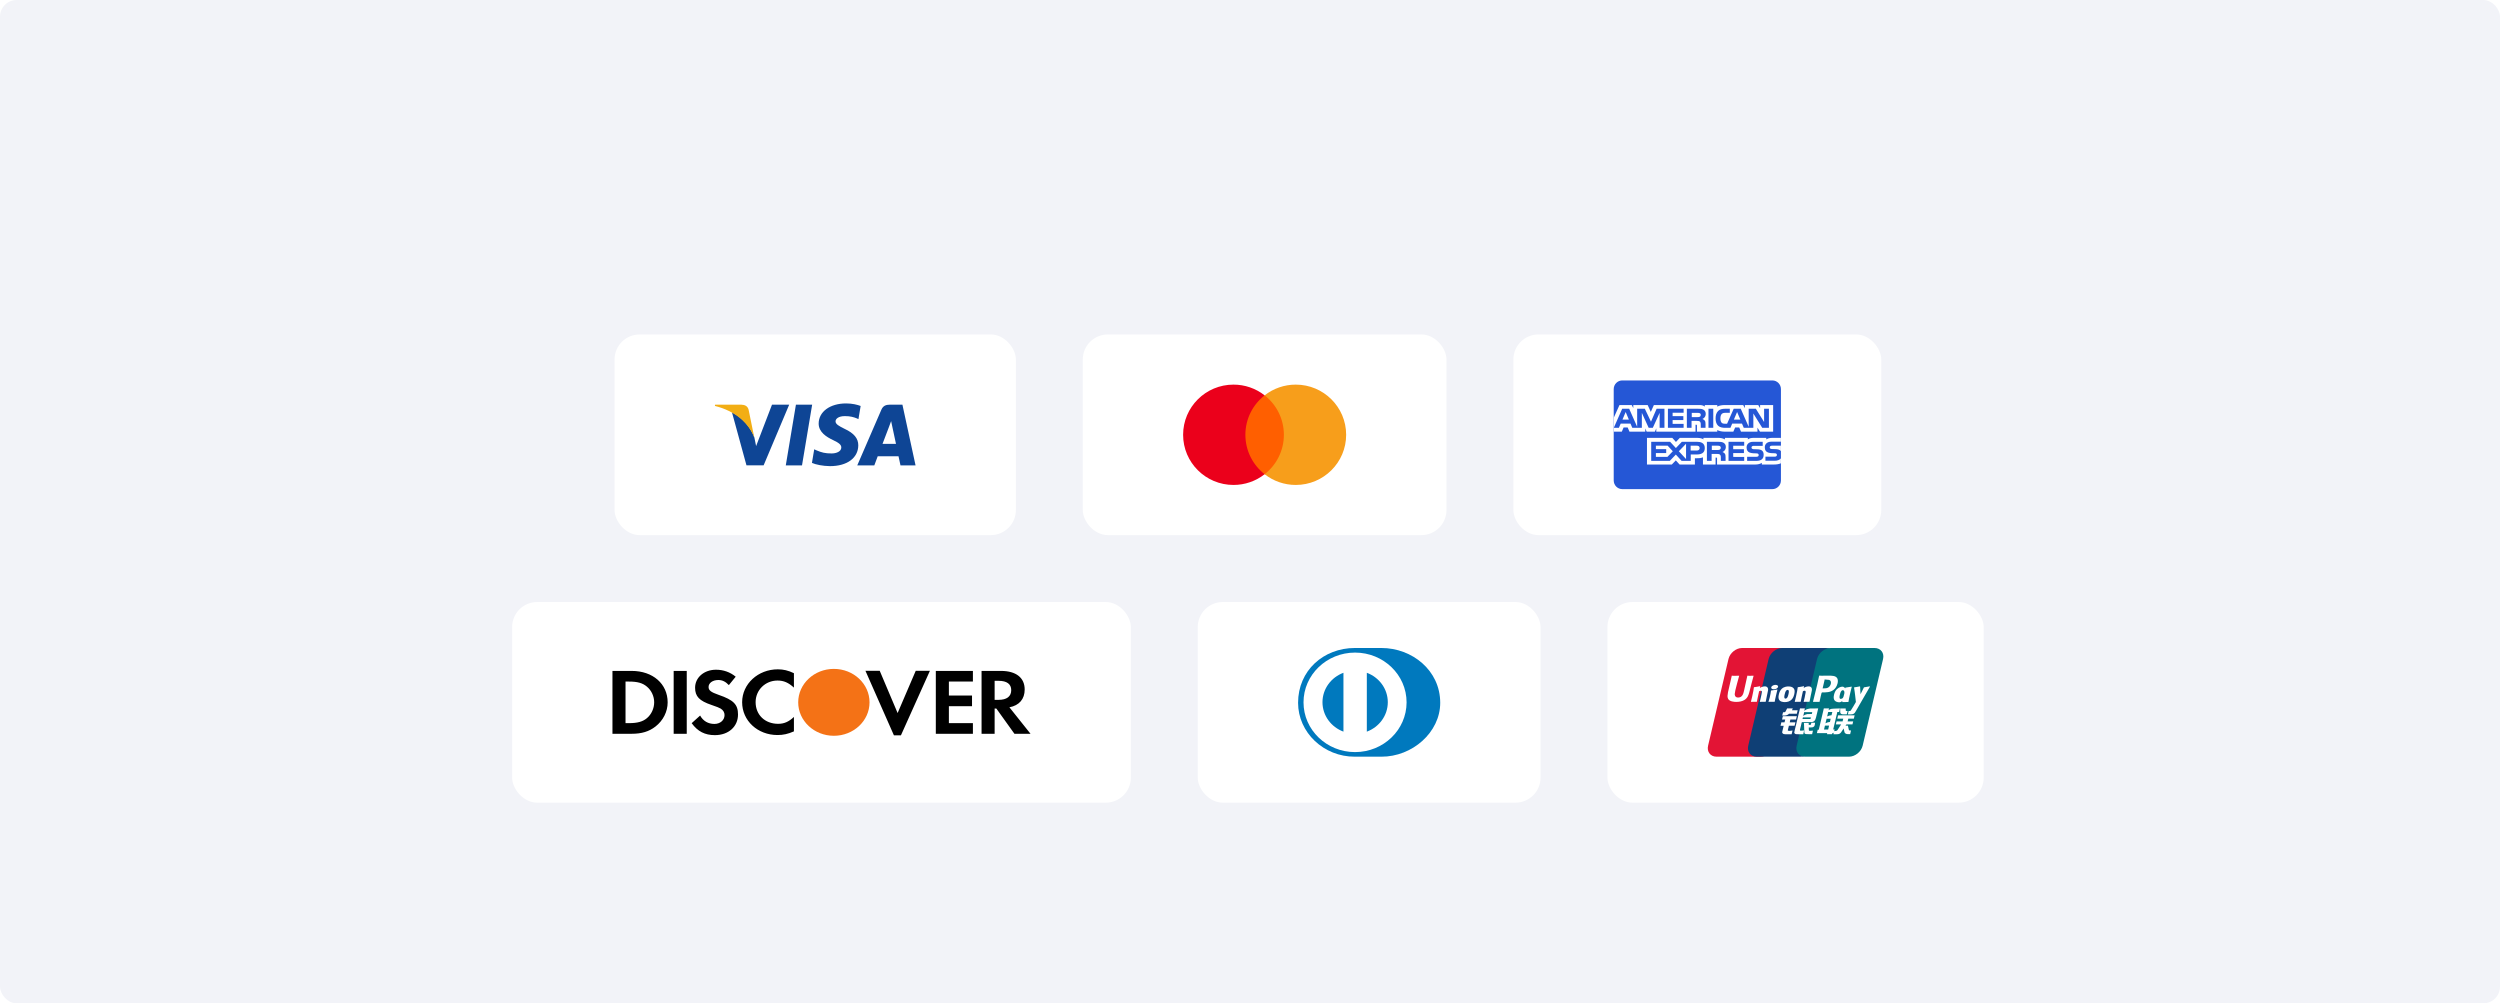 <svg width="598" height="240" viewBox="0 0 598 240" fill="none" xmlns="http://www.w3.org/2000/svg">
<rect width="598" height="240" rx="4" fill="#F2F3F8"/>
<g filter="url(#filter0_d_3447_2538)">
<rect x="147" y="64" width="96" height="48" rx="6" fill="white"/>
<path d="M187.958 95.329L190.385 80.797H194.268L191.838 95.329H187.958ZM205.866 81.11C205.097 80.816 203.892 80.5 202.386 80.5C198.55 80.5 195.847 82.471 195.824 85.296C195.803 87.384 197.754 88.549 199.226 89.244C200.738 89.956 201.246 90.41 201.238 91.046C201.229 92.02 200.032 92.465 198.915 92.465C197.362 92.465 196.536 92.245 195.261 91.703L194.76 91.472L194.216 94.725C195.122 95.13 196.799 95.482 198.541 95.5C202.622 95.5 205.272 93.552 205.302 90.535C205.316 88.882 204.282 87.624 202.042 86.587C200.685 85.915 199.853 85.466 199.862 84.785C199.862 84.181 200.566 83.535 202.086 83.535C203.356 83.515 204.275 83.798 204.992 84.092L205.34 84.26L205.866 81.11ZM215.858 80.797H212.857C211.928 80.797 211.232 81.056 210.824 82.002L205.058 95.319H209.135C209.135 95.319 209.802 93.529 209.952 93.135C210.398 93.135 214.359 93.142 214.925 93.142C215.041 93.65 215.397 95.319 215.397 95.319H219L215.858 80.796V80.797ZM211.097 90.18C211.419 89.343 212.644 86.118 212.644 86.118C212.622 86.157 212.963 85.277 213.159 84.731L213.422 85.984C213.422 85.984 214.165 89.453 214.32 90.18H211.097V90.18ZM184.662 80.797L180.86 90.707L180.455 88.693C179.748 86.371 177.543 83.856 175.078 82.597L178.554 95.305L182.662 95.301L188.775 80.797L184.662 80.797" fill="#0E4595"/>
<path d="M177.311 80.796H171.05L171 81.099C175.871 82.302 179.094 85.208 180.432 88.701L179.071 82.024C178.836 81.103 178.154 80.829 177.311 80.797" fill="#F2AE14"/>
</g>
<g filter="url(#filter1_d_3447_2538)">
<rect x="259" y="64" width="87" height="48" rx="6" fill="white"/>
<path d="M307.78 97.434H297.234V78.565H307.78L307.78 97.434Z" fill="#FF5F00"/>
<path d="M297.896 88C297.896 84.172 299.696 80.763 302.499 78.566C300.377 76.9 297.753 75.996 295.051 76C288.395 76 283 81.373 283 88C283 94.627 288.395 100 295.051 100C297.753 100.004 300.377 99.1 302.499 97.434C299.696 95.237 297.896 91.828 297.896 88Z" fill="#EB001B"/>
<path d="M322 88C322 94.627 316.605 100 309.949 100C307.247 100.004 304.622 99.1 302.5 97.434C305.304 95.237 307.104 91.828 307.104 88C307.104 84.172 305.304 80.763 302.5 78.566C304.622 76.9 307.247 75.996 309.949 76C316.605 76 322 81.373 322 88" fill="#F79E1B"/>
</g>
<g filter="url(#filter2_d_3447_2538)">
<rect x="362" y="64" width="88" height="48" rx="6" fill="white"/>
<path d="M388.051 75H423.949C425.082 75 426 75.931 426 77.08V98.92C426 100.069 425.082 101 423.949 101H388.051C386.918 101 386 100.069 386 98.92V77.08C386 75.931 386.918 75 388.051 75Z" fill="#2557D6"/>
<path d="M386.016 87.256H387.936L388.369 86.242H389.338L389.77 87.256H393.548V86.481L393.885 87.26H395.846L396.183 86.469V87.256H405.572L405.568 85.591H405.749C405.876 85.595 405.914 85.606 405.914 85.811V87.256H410.77V86.868C411.161 87.072 411.77 87.256 412.572 87.256H414.615L415.052 86.242H416.021L416.449 87.256H420.385V86.293L420.982 87.256H424.136V80.886H421.014V81.638L420.577 80.886H417.374V81.638L416.972 80.886H412.645C411.921 80.886 411.284 80.984 410.77 81.258V80.886H407.784V81.258C407.456 80.975 407.01 80.886 406.514 80.886H395.605L394.873 82.531L394.121 80.886H390.685V81.638L390.307 80.886H387.377L386.016 83.914V87.256H386.016L386.016 87.256ZM398.136 86.337H396.984L396.98 82.76L395.35 86.337H394.363L392.73 82.757V86.337H390.444L390.012 85.318H387.672L387.236 86.337H386.016L388.028 81.77H389.698L391.609 86.094V81.77H393.443L394.914 84.868L396.265 81.77H398.136L398.136 86.337ZM389.628 84.371L388.859 82.55L388.094 84.371H389.628ZM402.72 86.337H398.966V81.77H402.72V82.721H400.09V83.544H402.657V84.48H400.09V85.392H402.72L402.72 86.337ZM408.011 83C408.011 83.728 407.51 84.104 407.219 84.217C407.465 84.308 407.675 84.469 407.775 84.602C407.934 84.829 407.961 85.032 407.961 85.44V86.337H406.827L406.823 85.761C406.823 85.486 406.85 85.091 406.646 84.871C406.482 84.711 406.231 84.676 405.827 84.676H404.62V86.337H403.497V81.77H406.081C406.656 81.77 407.079 81.784 407.442 81.988C407.798 82.192 408.011 82.49 408.011 83ZM406.59 83.678C406.436 83.769 406.253 83.772 406.034 83.772H404.669V82.758H406.053C406.249 82.758 406.453 82.766 406.586 82.84C406.732 82.906 406.822 83.048 406.822 83.244C406.822 83.443 406.736 83.604 406.59 83.678ZM409.813 86.337H408.666V81.77H409.813V86.337ZM423.124 86.337H421.531L419.401 82.909V86.337H417.113L416.675 85.318H414.341L413.917 86.337H412.602C412.056 86.337 411.364 86.22 410.972 85.832C410.577 85.444 410.372 84.919 410.372 84.088C410.372 83.411 410.495 82.792 410.978 82.302C411.341 81.938 411.91 81.77 412.684 81.77H413.772V82.748H412.707C412.297 82.748 412.065 82.808 411.842 83.019C411.651 83.211 411.519 83.575 411.519 84.053C411.519 84.543 411.619 84.896 411.828 85.126C412.001 85.307 412.316 85.362 412.611 85.362H413.116L414.7 81.77H416.384L418.286 86.09V81.77H419.997L421.973 84.951V81.77H423.124V86.337ZM416.293 84.371L415.515 82.55L414.742 84.371H416.293ZM425.987 93.631C425.714 94.018 425.183 94.215 424.462 94.215H422.292V93.235H424.454C424.668 93.235 424.818 93.208 424.908 93.122C424.994 93.046 425.042 92.938 425.041 92.824C425.041 92.691 424.987 92.585 424.904 92.522C424.822 92.452 424.704 92.421 424.508 92.421C423.453 92.386 422.137 92.452 422.137 91.007C422.137 90.344 422.57 89.647 423.749 89.647H425.987V88.738H423.907C423.28 88.738 422.824 88.884 422.501 89.111V88.738H419.425C418.933 88.738 418.355 88.856 418.082 89.111V88.738H412.589V89.111C412.152 88.804 411.414 88.738 411.074 88.738H407.45V89.111C407.104 88.785 406.335 88.738 405.866 88.738H401.811L400.883 89.713L400.014 88.738H393.956V95.112H399.9L400.856 94.121L401.757 95.112L405.42 95.115V93.616H405.78C406.266 93.623 406.84 93.604 407.346 93.392V95.112H410.368V93.451H410.513C410.699 93.451 410.718 93.458 410.718 93.639V95.112H419.898C420.48 95.112 421.09 94.967 421.427 94.704V95.112H424.339C424.945 95.112 425.537 95.029 425.987 94.818L425.987 93.63L425.987 93.631ZM407.785 91.179C407.785 92.448 406.811 92.71 405.828 92.71H404.426V94.242H402.242L400.858 92.73L399.42 94.242H394.969V89.674H399.489L400.871 91.171L402.301 89.674H405.892C406.783 89.674 407.785 89.913 407.785 91.179ZM398.851 93.281H396.088V92.372H398.555V91.44H396.088V90.609H398.905L400.135 91.941L398.851 93.281ZM403.303 93.804L401.577 91.943L403.303 90.141V93.804ZM405.854 91.773H404.402V90.609H405.867C406.273 90.609 406.555 90.77 406.555 91.17C406.555 91.565 406.286 91.773 405.854 91.773ZM413.463 89.674H417.213V90.618H414.582V91.449H417.149V92.381H414.582V93.29L417.213 93.294V94.242H413.463L413.463 89.674ZM412.021 92.119C412.271 92.209 412.475 92.369 412.571 92.502C412.73 92.726 412.753 92.934 412.757 93.336V94.242H411.629V93.671C411.629 93.396 411.656 92.989 411.447 92.776C411.283 92.613 411.033 92.573 410.623 92.573H409.422V94.242H408.293V89.674H410.887C411.456 89.674 411.87 89.698 412.239 89.889C412.594 90.097 412.817 90.382 412.817 90.904C412.817 91.633 412.316 92.005 412.021 92.119ZM411.386 91.541C411.235 91.628 411.049 91.636 410.831 91.636H409.466V90.609H410.849C411.049 90.609 411.25 90.614 411.386 90.692C411.531 90.766 411.618 90.908 411.618 91.103C411.618 91.298 411.531 91.456 411.386 91.541ZM421.53 91.832C421.749 92.052 421.866 92.33 421.866 92.8C421.866 93.783 421.234 94.242 420.101 94.242H417.912V93.262H420.092C420.305 93.262 420.456 93.235 420.551 93.149C420.628 93.079 420.684 92.976 420.684 92.851C420.684 92.718 420.624 92.612 420.547 92.549C420.461 92.479 420.342 92.448 420.147 92.448C419.096 92.413 417.78 92.479 417.78 91.034C417.78 90.371 418.208 89.674 419.386 89.674H421.639V90.646H419.578C419.373 90.646 419.24 90.653 419.127 90.728C419.004 90.802 418.959 90.912 418.959 91.057C418.959 91.229 419.063 91.347 419.205 91.397C419.323 91.438 419.451 91.449 419.642 91.449L420.247 91.465C420.857 91.479 421.276 91.582 421.53 91.832ZM425.989 90.609H423.941C423.737 90.609 423.601 90.617 423.487 90.692C423.368 90.766 423.322 90.876 423.322 91.021C423.322 91.193 423.422 91.31 423.568 91.361C423.687 91.401 423.814 91.413 424.001 91.413L424.61 91.429C425.225 91.443 425.635 91.546 425.885 91.796C425.931 91.831 425.958 91.87 425.989 91.909V90.609H425.989Z" fill="white"/>
</g>
<g filter="url(#filter3_d_3447_2538)">
<rect x="122.5" y="128" width="148" height="48" rx="6" fill="white"/>
<path d="M199.462 144C204.174 144 207.993 147.577 207.993 151.995V152C207.993 156.418 204.174 160 199.462 160C194.749 160 190.93 156.418 190.93 152V151.995C190.93 147.577 194.749 144 199.462 144Z" fill="#F47216"/>
<path d="M186.058 144.103C187.404 144.103 188.532 144.374 189.906 145.027V148.478C188.605 147.285 187.477 146.786 185.984 146.786C183.05 146.786 180.743 149.064 180.743 151.951C180.743 154.996 182.979 157.138 186.129 157.138C187.547 157.138 188.655 156.665 189.906 155.491V158.944C188.484 159.572 187.331 159.82 185.984 159.82C181.22 159.82 177.519 156.392 177.519 151.973C177.519 147.6 181.319 144.103 186.058 144.103ZM171.268 144.198C173.026 144.198 174.635 144.762 175.98 145.866L174.343 147.875C173.528 147.019 172.758 146.658 171.821 146.658C170.472 146.658 169.49 147.377 169.49 148.324C169.49 149.136 170.041 149.566 171.919 150.217C175.477 151.437 176.532 152.519 176.532 154.908C176.532 157.819 174.251 159.846 171 159.846C168.62 159.846 166.889 158.967 165.448 156.984L167.469 155.159C168.189 156.465 169.391 157.165 170.883 157.165C172.279 157.165 173.312 156.262 173.312 155.044C173.312 154.412 172.999 153.871 172.374 153.488C172.059 153.306 171.436 153.036 170.212 152.631C167.273 151.64 166.266 150.58 166.266 148.508C166.265 146.046 168.43 144.198 171.268 144.198ZM207.015 144.46H210.432L214.709 154.561L219.042 144.46H222.433L215.504 159.885H213.821L207.015 144.46ZM161.141 144.483H164.27V159.521H161.141V144.483ZM223.847 144.483H232.719V147.031H226.973V150.369H232.507V152.916H226.973V156.976H232.719V159.521H223.847V144.483ZM241.451 153.186C243.808 152.737 245.104 151.226 245.104 148.923C245.104 146.108 243.036 144.483 239.428 144.483H234.79V159.522H237.915V153.48H238.323L242.653 159.521H246.5L241.451 153.186ZM238.829 151.406H237.915V146.852H238.878C240.826 146.852 241.885 147.618 241.885 149.081C241.886 150.593 240.827 151.406 238.829 151.406ZM151.092 144.483H146.5V159.521H151.068C153.496 159.521 155.251 158.984 156.79 157.785C158.62 156.366 159.702 154.226 159.702 152.013C159.702 147.575 156.165 144.483 151.092 144.483ZM154.746 155.78C153.763 156.612 152.487 156.976 150.466 156.976H149.626V147.031H150.465C152.487 147.031 153.713 147.371 154.746 148.248C155.828 149.151 156.479 150.551 156.479 151.991C156.479 153.434 155.828 154.877 154.746 155.78Z" fill="black"/>
</g>
<g filter="url(#filter4_d_3447_2538)">
<rect x="286.5" y="128" width="82" height="48" rx="6" fill="white"/>
<path d="M344.5 152.113C344.5 144.358 337.781 138.998 330.418 139H324.082C316.632 138.997 310.5 144.359 310.5 152.113C310.5 159.206 316.632 165.034 324.082 165H330.418C337.78 165.034 344.5 159.204 344.5 152.113Z" fill="#0079BE"/>
<path d="M324.127 140.099C317.319 140.101 311.803 145.427 311.801 152.001C311.802 158.574 317.319 163.9 324.127 163.902C330.936 163.9 336.454 158.574 336.455 152.001C336.454 145.427 330.937 140.101 324.127 140.099Z" fill="white"/>
<path d="M316.336 151.969C316.342 148.756 318.421 146.017 321.352 144.928V159.007C318.421 157.919 316.342 155.181 316.336 151.969ZM326.944 159.011V144.929C329.876 146.015 331.958 148.756 331.963 151.969C331.958 155.184 329.876 157.923 326.944 159.011V159.011Z" fill="#0079BE"/>
</g>
<g filter="url(#filter5_d_3447_2538)">
<rect x="384.5" y="128" width="90.001" height="48" rx="6" fill="white"/>
<path fill-rule="evenodd" clip-rule="evenodd" d="M439.486 153.53L438.498 157.717H438.84L438.631 158.58H438.29L438.227 158.849H437.011L437.074 158.58H434.605L434.798 157.783L435.049 157.78L436.057 153.53L436.255 152.674H437.498L437.398 153.11C437.398 153.11 437.713 152.871 438.015 152.795C438.326 152.71 440.122 152.684 440.122 152.684L439.916 153.53L439.486 153.53ZM437.299 153.53L437.051 154.602C437.051 154.602 437.402 154.438 437.601 154.383C437.799 154.33 438.104 154.31 438.104 154.31L438.29 153.53L437.299 153.53ZM436.918 155.133L436.656 156.245C436.656 156.245 437.017 156.052 437.22 156.002C437.415 155.947 437.72 155.914 437.72 155.914L437.905 155.133H436.918ZM436.308 157.727H437.296L437.518 156.786H436.527L436.308 157.727Z" fill="white"/>
<path fill-rule="evenodd" clip-rule="evenodd" d="M440.168 152.683H441.49L441.506 153.168C441.497 153.247 441.569 153.29 441.722 153.293H441.947L441.748 154.096H441.029C440.413 154.142 440.178 153.877 440.194 153.582L440.168 152.683Z" fill="white"/>
<path fill-rule="evenodd" clip-rule="evenodd" d="M440.397 156.504H439.135L439.304 155.786H440.745L440.901 155.13H439.48L439.672 154.323H443.631L443.436 155.13H442.11L441.951 155.786H443.28L443.111 156.504H441.673L441.431 156.806H442.018L442.223 157.714C442.243 157.802 442.253 157.858 442.283 157.897C442.309 157.93 442.488 157.947 442.591 157.947H442.77L442.558 158.829H442.11C442.041 158.829 441.938 158.829 441.792 158.809C441.66 158.802 441.557 158.724 441.461 158.678C441.375 158.642 441.246 158.54 441.203 158.373L441 157.471L440.414 158.363C440.218 158.639 439.953 158.852 439.476 158.852H438.559L438.744 158.068H439.095C439.195 158.068 439.287 158.032 439.347 157.999C439.413 157.966 439.47 157.934 439.536 157.839L440.397 156.504Z" fill="white"/>
<path fill-rule="evenodd" clip-rule="evenodd" d="M426.455 154.54H429.798L429.606 155.33H428.261L428.102 156.002H429.46L429.261 156.819H427.9L427.638 157.911C427.605 158.032 427.969 158.048 428.102 158.048L428.778 157.957L428.559 158.855H427.022C426.896 158.855 426.806 158.839 426.67 158.806C426.538 158.776 426.475 158.717 426.409 158.632C426.352 158.544 426.26 158.471 426.306 158.281L426.657 156.832H425.898L426.097 156.002H426.863L427.022 155.33H426.263L426.455 154.54Z" fill="white"/>
<path fill-rule="evenodd" clip-rule="evenodd" d="M428.628 153.123H429.999L429.801 153.946H427.929L427.737 154.12C427.657 154.205 427.624 154.172 427.515 154.228C427.412 154.28 427.197 154.388 426.905 154.388H426.309L426.501 153.595H426.676C426.832 153.595 426.935 153.582 426.984 153.549C427.041 153.51 427.104 153.428 427.17 153.293L427.478 152.67H428.84L428.628 153.123Z" fill="white"/>
<path fill-rule="evenodd" clip-rule="evenodd" d="M430.559 152.677H431.731L431.592 153.261C431.592 153.261 431.94 152.969 432.199 152.871C432.447 152.772 433.027 152.687 433.027 152.687L434.915 152.674L434.402 154.799C434.316 155.163 434.206 155.396 434.13 155.507C434.064 155.609 433.991 155.707 433.829 155.793C433.676 155.878 433.53 155.924 433.398 155.943C433.275 155.95 433.083 155.953 432.818 155.956H431.002L430.595 157.635C430.552 157.803 430.539 157.881 430.572 157.924C430.598 157.967 430.665 158.012 430.751 158.012L431.546 157.934L431.334 158.855H430.429C430.148 158.855 429.936 158.852 429.797 158.839C429.654 158.829 429.505 158.839 429.406 158.763C429.319 158.691 429.187 158.599 429.184 158.501C429.187 158.406 429.217 158.252 429.26 158.049L430.559 152.677ZM433.169 154.822H431.261L431.168 155.202H432.825C433.017 155.183 433.06 155.212 433.07 155.202L433.169 154.822ZM431.34 154.478C431.34 154.478 431.692 154.143 432.328 154.032C432.47 154.002 433.388 154.012 433.388 154.012L433.491 153.559H431.566L431.34 154.478Z" fill="white"/>
<path fill-rule="evenodd" clip-rule="evenodd" d="M434.168 156.107L434.095 156.619C434.052 156.773 434.022 156.894 433.913 156.999C433.787 157.104 433.644 157.216 433.293 157.216L432.65 157.242L432.677 157.819C432.684 157.983 432.723 157.966 432.753 157.989C432.786 158.019 432.809 158.032 432.839 158.042L433.048 158.032L433.657 157.996L433.459 158.839H432.753C432.253 158.839 431.878 158.829 431.756 158.737C431.63 158.655 431.61 158.56 431.603 158.406L431.504 156.153H432.64L432.654 156.619H432.925C433.021 156.619 433.081 156.606 433.121 156.579C433.151 156.556 433.17 156.52 433.19 156.461L433.273 156.107L434.168 156.107Z" fill="white"/>
<path d="M417.967 144.847C417.923 145.03 417.198 148.349 417.195 148.349C417.039 149.024 416.92 149.503 416.542 149.814C416.313 149.988 416.058 150.077 415.767 150.077C415.29 150.077 415.008 149.844 414.958 149.395L414.945 149.244C414.945 149.244 415.094 148.345 415.094 148.342C415.094 148.342 415.859 145.312 415.999 144.912C416.002 144.893 416.005 144.879 416.012 144.866C414.524 144.883 414.259 144.87 414.243 144.84C414.233 144.873 414.193 145.063 414.193 145.063L413.414 148.477L413.341 148.765L413.219 149.713C413.219 149.988 413.272 150.224 413.384 150.411C413.739 151.031 414.756 151.123 415.326 151.123C416.065 151.123 416.754 150.962 417.224 150.683C418.036 150.208 418.251 149.46 418.437 148.801L418.523 148.467C418.523 148.467 419.315 145.322 419.448 144.912C419.451 144.893 419.457 144.879 419.461 144.866C418.384 144.879 418.069 144.866 417.967 144.847Z" fill="white"/>
<path d="M422.307 151.091C421.78 151.081 421.595 151.081 420.982 151.11L420.952 151.068C421.008 150.831 421.068 150.605 421.121 150.369L421.194 150.054C421.31 149.556 421.426 148.985 421.432 148.808C421.446 148.707 421.479 148.441 421.177 148.441C421.051 148.441 420.915 148.503 420.78 148.566C420.71 148.828 420.554 149.562 420.485 149.9C420.332 150.612 420.319 150.69 420.253 151.038L420.206 151.09C419.663 151.081 419.477 151.081 418.855 151.11L418.828 151.061C418.928 150.638 419.034 150.215 419.13 149.792C419.395 148.654 419.458 148.215 419.527 147.638L419.577 147.595C420.19 147.519 420.336 147.497 420.998 147.362L421.051 147.424L420.949 147.792C421.061 147.723 421.174 147.657 421.287 147.595C421.595 147.451 421.943 147.405 422.135 147.405C422.42 147.405 422.734 147.483 422.867 147.815C422.999 148.11 422.91 148.47 422.744 149.189L422.665 149.553C422.489 150.349 422.466 150.5 422.37 151.038L422.307 151.091Z" fill="white"/>
<path d="M424.461 151.09C424.143 151.083 423.941 151.08 423.742 151.083C423.543 151.09 423.348 151.093 423.053 151.109L423.036 151.083L423.02 151.06C423.099 150.755 423.142 150.65 423.182 150.546C423.222 150.437 423.261 150.329 423.331 150.021C423.42 149.624 423.48 149.345 423.52 149.099C423.563 148.863 423.586 148.663 423.616 148.427L423.646 148.411L423.666 148.391C423.984 148.345 424.182 148.316 424.391 148.283C424.593 148.25 424.805 148.214 425.133 148.152L425.143 148.181L425.156 148.208C425.09 148.457 425.034 148.706 424.971 148.959C424.911 149.201 424.855 149.454 424.799 149.7C424.673 150.228 424.633 150.424 424.603 150.559C424.577 150.696 424.57 150.769 424.524 151.037L424.494 151.064L424.461 151.09Z" fill="white"/>
<path d="M429.19 149.29C429.375 148.486 429.236 148.113 429.054 147.883C428.775 147.536 428.295 147.424 427.788 147.424C427.487 147.424 426.771 147.457 426.208 147.968C425.807 148.339 425.611 148.841 425.502 149.326C425.389 149.815 425.257 150.706 426.075 151.028C426.33 151.133 426.695 151.166 426.927 151.166C427.533 151.166 428.149 151.002 428.61 150.51C428.971 150.119 429.133 149.536 429.19 149.29ZM427.815 149.231C427.785 149.365 427.666 149.877 427.5 150.087C427.391 150.244 427.255 150.339 427.112 150.339C427.069 150.339 426.807 150.339 426.801 149.952C426.801 149.765 426.834 149.572 426.884 149.359C427.023 148.752 427.189 148.247 427.603 148.247C427.934 148.247 427.954 148.621 427.815 149.231Z" fill="white"/>
<path d="M440.823 150.149C440.717 150.304 440.459 150.395 440.316 150.395C440.273 150.395 440.015 150.395 440.008 150.018C440.005 149.831 440.041 149.638 440.091 149.425C440.227 148.831 440.392 148.323 440.813 148.323C441.082 148.323 441.214 148.585 441.178 149.015C441.154 149.11 441.141 149.199 441.115 149.313C441.068 149.497 441.015 149.684 440.969 149.871C440.929 149.979 440.883 150.081 440.823 150.149ZM442.917 147.464C442.254 147.585 442.079 147.608 441.449 147.693L441.396 147.736C441.393 147.789 441.383 147.838 441.376 147.887C441.28 147.726 441.145 147.589 440.919 147.507C440.634 147.395 439.975 147.539 439.412 148.051C439.008 148.415 438.822 148.917 438.703 149.392C438.593 149.881 438.461 150.766 439.279 151.081C439.538 151.189 439.776 151.222 440.008 151.209C440.267 151.196 440.492 151.064 440.711 150.887C440.687 150.963 440.671 151.038 440.651 151.114L440.687 151.163C441.277 151.133 441.459 151.133 442.095 151.143L442.155 151.094C442.245 150.556 442.337 150.031 442.576 148.995C442.692 148.5 442.811 148.012 442.934 147.52L442.917 147.464Z" fill="white"/>
<path d="M432.787 151.091C432.257 151.081 432.082 151.081 431.459 151.11L431.436 151.068C431.492 150.831 431.552 150.605 431.605 150.369L431.681 150.054C431.79 149.556 431.906 148.985 431.919 148.808C431.926 148.707 431.959 148.441 431.658 148.441C431.535 148.441 431.396 148.503 431.26 148.566C431.191 148.828 431.038 149.562 430.965 149.9C430.819 150.612 430.806 150.69 430.74 151.038L430.69 151.09C430.15 151.081 429.965 151.081 429.338 151.11L429.309 151.061C429.415 150.638 429.517 150.215 429.613 149.792C429.878 148.654 429.938 148.215 430.014 147.638L430.064 147.595C430.674 147.519 430.819 147.497 431.482 147.362L431.535 147.424L431.436 147.792C431.542 147.723 431.654 147.657 431.767 147.595C432.078 147.451 432.423 147.405 432.612 147.405C432.9 147.405 433.218 147.483 433.351 147.815C433.477 148.11 433.394 148.47 433.228 149.189L433.145 149.553C432.973 150.349 432.946 150.5 432.85 151.038L432.787 151.091Z" fill="white"/>
<path d="M437.935 146.788C437.839 147.201 437.57 147.555 437.219 147.722C436.928 147.867 436.58 147.88 436.212 147.88H435.974L435.993 147.785C435.993 147.785 436.427 145.915 436.427 145.922L436.437 145.83L436.447 145.752L436.623 145.768C436.623 145.768 437.517 145.85 437.537 145.853C437.888 145.984 438.038 146.338 437.935 146.788ZM437.362 144.837L436.924 144.846C435.785 144.86 435.331 144.853 435.138 144.83C435.122 144.912 435.092 145.06 435.092 145.06C435.092 145.06 434.688 146.932 434.688 146.935C434.688 146.935 433.71 150.919 433.664 151.103C434.655 151.093 435.066 151.09 435.235 151.11C435.274 150.926 435.506 149.811 435.51 149.811C435.51 149.811 435.705 148.995 435.718 148.965C435.718 148.965 435.775 148.88 435.841 148.847H435.934C436.788 148.847 437.759 148.847 438.521 148.293C439.035 147.916 439.386 147.358 439.548 146.676C439.585 146.509 439.618 146.309 439.618 146.109C439.618 145.853 439.565 145.591 439.412 145.388C439.028 144.853 438.256 144.846 437.362 144.837Z" fill="white"/>
<path d="M425.032 147.883C425.38 147.65 425.426 147.312 425.132 147.142C424.833 146.968 424.313 147.024 423.962 147.26C423.608 147.502 423.571 147.833 423.866 148.007C424.161 148.178 424.681 148.125 425.032 147.883Z" fill="white"/>
<path fill-rule="evenodd" clip-rule="evenodd" d="M447.299 147.457L447.243 147.398C446.593 147.529 446.477 147.552 445.877 147.627L445.831 147.67C445.831 147.683 445.831 147.689 445.828 147.699L445.824 147.69C445.377 148.709 445.394 148.49 445.032 149.29C445.029 149.254 445.029 149.228 445.029 149.191L444.937 147.457L444.88 147.398C444.201 147.529 444.181 147.552 443.555 147.627L443.505 147.67C443.498 147.693 443.495 147.716 443.492 147.739L443.499 147.749C443.575 148.145 443.558 148.06 443.638 148.686C443.671 148.995 443.721 149.306 443.757 149.614C443.82 150.116 443.857 150.372 443.929 151.146C443.505 151.844 443.406 152.106 442.998 152.716V152.72L442.71 153.169C442.677 153.221 442.647 153.254 442.604 153.264C442.561 153.287 442.498 153.294 442.415 153.294H442.197L442.008 154.11L442.829 154.097C443.307 154.094 443.611 153.864 443.774 153.569L444.281 152.7L447.299 147.457Z" fill="white"/>
<path d="M416.722 139H427.205C428.669 139 429.577 140.18 429.236 141.633L424.356 162.37C424.011 163.82 422.55 165 421.089 165H410.603C409.142 165 408.23 163.82 408.572 162.37L413.455 141.633C413.797 140.18 415.258 139 416.722 139Z" fill="#E31435"/>
<path d="M426.329 139H436.812C438.273 139 439.187 140.18 438.839 141.633L433.962 162.37C433.618 163.82 432.153 165 430.686 165H420.206C418.742 165 417.834 163.82 418.178 162.37L423.055 141.633C423.397 140.18 424.864 139 426.329 139Z" fill="#0F3F75"/>
<path d="M437.921 139H448.394C449.858 139 450.772 140.18 450.428 141.633L445.547 162.37C445.206 163.82 443.742 165 442.277 165H431.791C430.33 165 429.416 163.82 429.76 162.37L434.64 141.633C434.982 140.18 436.449 139 437.921 139Z" fill="#00737F"/>
<path fill-rule="evenodd" clip-rule="evenodd" d="M439.486 154.31L438.498 158.491H438.84L438.631 159.36H438.29L438.227 159.626H437.011L437.074 159.36H434.605L434.798 158.56L435.049 158.557L436.057 154.31L436.255 153.454H437.498L437.398 153.887C437.398 153.887 437.713 153.648 438.015 153.569C438.326 153.49 440.122 153.458 440.122 153.458L439.916 154.31L439.486 154.31ZM437.299 154.31L437.051 155.379C437.051 155.379 437.402 155.215 437.601 155.163C437.799 155.11 438.104 155.084 438.104 155.084L438.29 154.31L437.299 154.31ZM436.918 155.914L436.656 157.019C436.656 157.019 437.017 156.832 437.22 156.776C437.415 156.724 437.72 156.691 437.72 156.691L437.905 155.914H436.918ZM436.308 158.504H437.296L437.518 157.563H436.527L436.308 158.504Z" fill="white"/>
<path fill-rule="evenodd" clip-rule="evenodd" d="M440.168 153.461H441.49L441.506 153.946C441.497 154.028 441.569 154.065 441.722 154.068H441.947L441.748 154.874H441.029C440.413 154.917 440.178 154.655 440.194 154.36L440.168 153.461Z" fill="white"/>
<path fill-rule="evenodd" clip-rule="evenodd" d="M440.397 157.281H439.135L439.304 156.566H440.745L440.901 155.911H439.48L439.672 155.101H443.631L443.436 155.911H442.11L441.951 156.566H443.28L443.111 157.281H441.673L441.431 157.586H442.018L442.223 158.491C442.243 158.576 442.253 158.635 442.283 158.675C442.309 158.704 442.488 158.721 442.591 158.721H442.77L442.558 159.606H442.11C442.041 159.606 441.938 159.603 441.792 159.59C441.66 159.583 441.557 159.498 441.461 159.459C441.375 159.419 441.246 159.321 441.202 159.15L441 158.249L440.414 159.137C440.218 159.419 439.953 159.629 439.476 159.629H438.559L438.744 158.849H439.095C439.195 158.849 439.287 158.806 439.347 158.773C439.413 158.744 439.47 158.711 439.536 158.619L440.397 157.281Z" fill="white"/>
<path fill-rule="evenodd" clip-rule="evenodd" d="M426.455 155.32H429.798L429.606 156.107H428.261L428.102 156.783H429.46L429.261 157.596H427.9L427.638 158.685C427.605 158.806 427.969 158.829 428.102 158.829L428.778 158.734L428.559 159.629H427.022C426.896 159.629 426.806 159.619 426.67 159.586C426.538 159.554 426.475 159.495 426.409 159.409C426.352 159.324 426.26 159.245 426.306 159.058L426.657 157.609H425.898L426.097 156.783H426.863L427.022 156.107H426.263L426.455 155.32Z" fill="white"/>
<path fill-rule="evenodd" clip-rule="evenodd" d="M428.628 153.899H429.999L429.801 154.722H427.929L427.737 154.9C427.657 154.982 427.624 154.949 427.515 155.004C427.412 155.06 427.197 155.162 426.905 155.162H426.309L426.501 154.372H426.676C426.832 154.372 426.935 154.355 426.984 154.322C427.041 154.29 427.104 154.204 427.17 154.067L427.478 153.45H428.84L428.628 153.899Z" fill="white"/>
<path fill-rule="evenodd" clip-rule="evenodd" d="M430.559 153.454H431.731L431.592 154.041C431.592 154.041 431.94 153.746 432.199 153.648C432.447 153.549 433.027 153.464 433.027 153.464L434.915 153.454L434.402 155.576C434.316 155.943 434.206 156.176 434.13 156.281C434.064 156.389 433.991 156.481 433.829 156.573C433.676 156.655 433.53 156.704 433.398 156.717C433.275 156.73 433.083 156.73 432.818 156.733H431.002L430.595 158.412C430.552 158.58 430.539 158.658 430.572 158.704C430.598 158.74 430.665 158.786 430.751 158.786L431.546 158.711L431.334 159.636H430.429C430.148 159.636 429.936 159.629 429.797 159.616C429.654 159.606 429.505 159.616 429.406 159.541C429.319 159.465 429.187 159.373 429.184 159.275C429.187 159.183 429.217 159.032 429.26 158.829L430.559 153.454ZM433.169 155.602H431.261L431.168 155.983H432.825C433.017 155.963 433.06 155.986 433.07 155.979L433.169 155.602ZM431.34 155.258C431.34 155.258 431.692 154.917 432.328 154.805C432.47 154.782 433.388 154.789 433.388 154.789L433.491 154.336H431.566L431.34 155.258Z" fill="white"/>
<path fill-rule="evenodd" clip-rule="evenodd" d="M434.168 156.881L434.095 157.392C434.052 157.55 434.022 157.671 433.913 157.779C433.787 157.884 433.644 157.996 433.293 157.996L432.65 158.019L432.677 158.593C432.684 158.763 432.723 158.743 432.753 158.77C432.786 158.799 432.809 158.809 432.839 158.819L433.048 158.809L433.657 158.773L433.459 159.619H432.753C432.253 159.619 431.878 159.603 431.756 159.511C431.63 159.429 431.61 159.34 431.603 159.183L431.504 156.933H432.64L432.654 157.392H432.925C433.021 157.392 433.081 157.386 433.121 157.36C433.151 157.333 433.17 157.297 433.19 157.242L433.273 156.881H434.168Z" fill="white"/>
<path d="M417.967 145.62C417.923 145.811 417.198 149.126 417.195 149.129C417.039 149.798 416.92 150.28 416.542 150.588C416.313 150.769 416.058 150.854 415.767 150.854C415.29 150.854 415.008 150.621 414.958 150.175L414.945 150.021C414.945 150.021 415.094 149.126 415.094 149.122C415.094 149.122 415.859 146.093 415.999 145.689C416.002 145.666 416.005 145.653 416.012 145.64C414.524 145.66 414.259 145.647 414.243 145.62C414.233 145.653 414.193 145.843 414.193 145.843L413.414 149.254L413.341 149.542L413.219 150.487C413.219 150.769 413.272 150.998 413.384 151.192C413.739 151.805 414.756 151.897 415.326 151.897C416.065 151.897 416.754 151.739 417.224 151.46C418.036 150.982 418.251 150.237 418.437 149.582L418.523 149.241C418.523 149.241 419.315 146.096 419.448 145.689C419.451 145.666 419.457 145.653 419.461 145.64C418.384 145.656 418.069 145.647 417.967 145.62Z" fill="white"/>
<path d="M422.307 151.863C421.78 151.857 421.595 151.857 420.982 151.883L420.952 151.844C421.008 151.608 421.068 151.378 421.121 151.145L421.194 150.83C421.31 150.335 421.426 149.765 421.432 149.588C421.446 149.483 421.479 149.22 421.177 149.22C421.051 149.22 420.915 149.279 420.78 149.342C420.71 149.601 420.554 150.342 420.485 150.676C420.332 151.388 420.319 151.47 420.253 151.817L420.206 151.863C419.663 151.857 419.477 151.857 418.855 151.883L418.828 151.837C418.928 151.411 419.034 150.991 419.13 150.568C419.395 149.427 419.458 148.994 419.527 148.414L419.577 148.374C420.19 148.292 420.336 148.273 420.998 148.138L421.051 148.197L420.949 148.568C421.061 148.502 421.174 148.437 421.287 148.374C421.595 148.227 421.943 148.178 422.135 148.178C422.42 148.178 422.734 148.26 422.867 148.587C422.999 148.883 422.91 149.247 422.744 149.965L422.665 150.325C422.489 151.125 422.466 151.273 422.37 151.817L422.307 151.863Z" fill="white"/>
<path d="M424.461 151.863C424.143 151.857 423.941 151.857 423.742 151.863C423.543 151.863 423.348 151.87 423.053 151.883L423.036 151.857L423.02 151.837C423.099 151.536 423.142 151.427 423.182 151.322C423.222 151.214 423.261 151.109 423.331 150.801C423.42 150.404 423.48 150.119 423.52 149.88C423.563 149.637 423.586 149.44 423.616 149.207L423.646 149.188L423.666 149.165C423.984 149.126 424.182 149.096 424.391 149.06C424.593 149.03 424.805 148.994 425.133 148.932L425.143 148.958L425.156 148.985C425.09 149.234 425.034 149.483 424.971 149.732C424.911 149.981 424.855 150.231 424.799 150.477C424.673 151.001 424.633 151.201 424.603 151.339C424.577 151.473 424.57 151.542 424.524 151.818L424.494 151.844L424.461 151.863Z" fill="white"/>
<path d="M429.19 150.067C429.375 149.264 429.236 148.887 429.054 148.664C428.775 148.313 428.295 148.198 427.788 148.198C427.487 148.198 426.771 148.231 426.208 148.749C425.807 149.116 425.611 149.621 425.502 150.1C425.389 150.592 425.257 151.484 426.075 151.805C426.33 151.913 426.695 151.946 426.927 151.946C427.533 151.946 428.149 151.779 428.61 151.287C428.971 150.9 429.133 150.31 429.19 150.067ZM427.815 150.011C427.785 150.143 427.666 150.651 427.5 150.864C427.391 151.018 427.255 151.113 427.112 151.113C427.069 151.113 426.807 151.113 426.801 150.733C426.801 150.543 426.834 150.349 426.884 150.139C427.023 149.536 427.189 149.024 427.603 149.024C427.934 149.024 427.954 149.398 427.815 150.011Z" fill="white"/>
<path d="M440.823 150.929C440.717 151.08 440.459 151.175 440.316 151.175C440.273 151.175 440.015 151.175 440.008 150.798C440.005 150.608 440.041 150.414 440.091 150.204C440.227 149.604 440.392 149.099 440.813 149.099C441.082 149.099 441.214 149.361 441.178 149.791C441.154 149.886 441.141 149.975 441.115 150.086C441.068 150.276 441.015 150.46 440.969 150.644C440.929 150.755 440.883 150.86 440.823 150.929ZM442.917 148.24C442.254 148.358 442.079 148.388 441.449 148.473L441.396 148.512C441.393 148.565 441.383 148.611 441.376 148.666C441.28 148.506 441.145 148.368 440.919 148.279C440.634 148.174 439.975 148.312 439.412 148.827C439.008 149.194 438.822 149.689 438.703 150.171C438.593 150.653 438.461 151.542 439.279 151.857C439.538 151.965 439.776 151.998 440.008 151.985C440.267 151.975 440.492 151.844 440.711 151.66C440.687 151.735 440.671 151.814 440.651 151.89L440.687 151.936C441.277 151.913 441.459 151.913 442.095 151.919L442.155 151.87C442.245 151.332 442.337 150.804 442.576 149.768C442.692 149.276 442.811 148.784 442.934 148.293L442.917 148.24Z" fill="white"/>
<path d="M432.787 151.863C432.257 151.857 432.082 151.857 431.459 151.883L431.436 151.844C431.492 151.608 431.552 151.378 431.605 151.145L431.681 150.83C431.79 150.335 431.906 149.765 431.919 149.588C431.926 149.483 431.959 149.22 431.658 149.22C431.535 149.22 431.396 149.279 431.26 149.342C431.191 149.601 431.038 150.342 430.965 150.676C430.819 151.388 430.806 151.47 430.74 151.817L430.69 151.863C430.15 151.857 429.965 151.857 429.338 151.883L429.309 151.837C429.415 151.411 429.517 150.991 429.613 150.568C429.878 149.427 429.938 148.994 430.014 148.414L430.064 148.374C430.674 148.292 430.819 148.273 431.482 148.138L431.535 148.197L431.436 148.568C431.542 148.502 431.654 148.437 431.767 148.374C432.078 148.227 432.423 148.178 432.612 148.178C432.9 148.178 433.218 148.26 433.351 148.587C433.477 148.883 433.394 149.247 433.228 149.965L433.145 150.325C432.973 151.125 432.946 151.273 432.85 151.817L432.787 151.863Z" fill="white"/>
<path d="M437.935 147.568C437.839 147.981 437.57 148.329 437.219 148.503C436.928 148.644 436.58 148.657 436.212 148.657H435.974L435.993 148.565C435.993 148.565 436.427 146.696 436.427 146.699L436.437 146.604L436.447 146.532L436.623 146.545C436.623 146.545 437.517 146.624 437.537 146.631C437.888 146.765 438.038 147.113 437.935 147.568ZM437.362 145.614L436.924 145.624C435.785 145.637 435.331 145.634 435.138 145.607C435.122 145.689 435.092 145.837 435.092 145.837L434.688 147.713C434.688 147.713 433.71 151.693 433.664 151.884C434.655 151.867 435.066 151.867 435.235 151.887C435.274 151.7 435.506 150.588 435.51 150.585C435.51 150.585 435.705 149.769 435.718 149.746C435.718 149.746 435.775 149.657 435.841 149.624H435.934C436.788 149.624 437.759 149.624 438.521 149.067C439.035 148.696 439.386 148.132 439.548 147.454C439.585 147.286 439.618 147.09 439.618 146.886C439.618 146.631 439.565 146.372 439.412 146.162C439.028 145.627 438.256 145.624 437.362 145.614Z" fill="white"/>
<path d="M425.032 148.664C425.38 148.424 425.426 148.093 425.132 147.916C424.833 147.749 424.313 147.801 423.962 148.041C423.608 148.277 423.571 148.611 423.866 148.785C424.161 148.959 424.681 148.903 425.032 148.664Z" fill="white"/>
<path fill-rule="evenodd" clip-rule="evenodd" d="M447.299 148.238L447.243 148.176C446.593 148.31 446.477 148.33 445.878 148.409L445.831 148.448C445.831 148.458 445.831 148.471 445.828 148.478L445.825 148.471C445.377 149.491 445.394 149.268 445.033 150.068C445.029 150.032 445.029 150.002 445.029 149.969L444.937 148.238L444.88 148.176C444.201 148.31 444.181 148.33 443.555 148.409L443.505 148.448C443.498 148.474 443.495 148.494 443.492 148.52L443.499 148.527C443.575 148.927 443.558 148.838 443.638 149.465C443.671 149.77 443.721 150.084 443.757 150.389C443.82 150.898 443.857 151.15 443.929 151.921C443.505 152.622 443.406 152.885 442.998 153.495L442.71 153.95C442.677 154 442.647 154.029 442.604 154.046C442.561 154.065 442.498 154.075 442.415 154.075H442.197L442.008 154.888L442.829 154.875C443.307 154.872 443.611 154.639 443.774 154.344L444.281 153.475L447.299 148.238Z" fill="white"/>
</g>
<defs>
<filter id="filter0_d_3447_2538" x="139" y="64" width="112" height="72" filterUnits="userSpaceOnUse" color-interpolation-filters="sRGB">
<feFlood flood-opacity="0" result="BackgroundImageFix"/>
<feColorMatrix in="SourceAlpha" type="matrix" values="0 0 0 0 0 0 0 0 0 0 0 0 0 0 0 0 0 0 127 0" result="hardAlpha"/>
<feMorphology radius="16" operator="erode" in="SourceAlpha" result="effect1_dropShadow_3447_2538"/>
<feOffset dy="16"/>
<feGaussianBlur stdDeviation="12"/>
<feComposite in2="hardAlpha" operator="out"/>
<feColorMatrix type="matrix" values="0 0 0 0 0.333 0 0 0 0 0.278 0 0 0 0 0.922 0 0 0 0.2 0"/>
<feBlend mode="normal" in2="BackgroundImageFix" result="effect1_dropShadow_3447_2538"/>
<feBlend mode="normal" in="SourceGraphic" in2="effect1_dropShadow_3447_2538" result="shape"/>
</filter>
<filter id="filter1_d_3447_2538" x="251" y="64" width="103" height="72" filterUnits="userSpaceOnUse" color-interpolation-filters="sRGB">
<feFlood flood-opacity="0" result="BackgroundImageFix"/>
<feColorMatrix in="SourceAlpha" type="matrix" values="0 0 0 0 0 0 0 0 0 0 0 0 0 0 0 0 0 0 127 0" result="hardAlpha"/>
<feMorphology radius="16" operator="erode" in="SourceAlpha" result="effect1_dropShadow_3447_2538"/>
<feOffset dy="16"/>
<feGaussianBlur stdDeviation="12"/>
<feComposite in2="hardAlpha" operator="out"/>
<feColorMatrix type="matrix" values="0 0 0 0 0.333 0 0 0 0 0.278 0 0 0 0 0.922 0 0 0 0.2 0"/>
<feBlend mode="normal" in2="BackgroundImageFix" result="effect1_dropShadow_3447_2538"/>
<feBlend mode="normal" in="SourceGraphic" in2="effect1_dropShadow_3447_2538" result="shape"/>
</filter>
<filter id="filter2_d_3447_2538" x="354" y="64" width="104" height="72" filterUnits="userSpaceOnUse" color-interpolation-filters="sRGB">
<feFlood flood-opacity="0" result="BackgroundImageFix"/>
<feColorMatrix in="SourceAlpha" type="matrix" values="0 0 0 0 0 0 0 0 0 0 0 0 0 0 0 0 0 0 127 0" result="hardAlpha"/>
<feMorphology radius="16" operator="erode" in="SourceAlpha" result="effect1_dropShadow_3447_2538"/>
<feOffset dy="16"/>
<feGaussianBlur stdDeviation="12"/>
<feComposite in2="hardAlpha" operator="out"/>
<feColorMatrix type="matrix" values="0 0 0 0 0.333 0 0 0 0 0.278 0 0 0 0 0.922 0 0 0 0.2 0"/>
<feBlend mode="normal" in2="BackgroundImageFix" result="effect1_dropShadow_3447_2538"/>
<feBlend mode="normal" in="SourceGraphic" in2="effect1_dropShadow_3447_2538" result="shape"/>
</filter>
<filter id="filter3_d_3447_2538" x="114.5" y="128" width="164" height="72" filterUnits="userSpaceOnUse" color-interpolation-filters="sRGB">
<feFlood flood-opacity="0" result="BackgroundImageFix"/>
<feColorMatrix in="SourceAlpha" type="matrix" values="0 0 0 0 0 0 0 0 0 0 0 0 0 0 0 0 0 0 127 0" result="hardAlpha"/>
<feMorphology radius="16" operator="erode" in="SourceAlpha" result="effect1_dropShadow_3447_2538"/>
<feOffset dy="16"/>
<feGaussianBlur stdDeviation="12"/>
<feComposite in2="hardAlpha" operator="out"/>
<feColorMatrix type="matrix" values="0 0 0 0 0.333 0 0 0 0 0.278 0 0 0 0 0.922 0 0 0 0.2 0"/>
<feBlend mode="normal" in2="BackgroundImageFix" result="effect1_dropShadow_3447_2538"/>
<feBlend mode="normal" in="SourceGraphic" in2="effect1_dropShadow_3447_2538" result="shape"/>
</filter>
<filter id="filter4_d_3447_2538" x="278.5" y="128" width="98" height="72" filterUnits="userSpaceOnUse" color-interpolation-filters="sRGB">
<feFlood flood-opacity="0" result="BackgroundImageFix"/>
<feColorMatrix in="SourceAlpha" type="matrix" values="0 0 0 0 0 0 0 0 0 0 0 0 0 0 0 0 0 0 127 0" result="hardAlpha"/>
<feMorphology radius="16" operator="erode" in="SourceAlpha" result="effect1_dropShadow_3447_2538"/>
<feOffset dy="16"/>
<feGaussianBlur stdDeviation="12"/>
<feComposite in2="hardAlpha" operator="out"/>
<feColorMatrix type="matrix" values="0 0 0 0 0.333 0 0 0 0 0.278 0 0 0 0 0.922 0 0 0 0.2 0"/>
<feBlend mode="normal" in2="BackgroundImageFix" result="effect1_dropShadow_3447_2538"/>
<feBlend mode="normal" in="SourceGraphic" in2="effect1_dropShadow_3447_2538" result="shape"/>
</filter>
<filter id="filter5_d_3447_2538" x="376.5" y="128" width="106" height="72" filterUnits="userSpaceOnUse" color-interpolation-filters="sRGB">
<feFlood flood-opacity="0" result="BackgroundImageFix"/>
<feColorMatrix in="SourceAlpha" type="matrix" values="0 0 0 0 0 0 0 0 0 0 0 0 0 0 0 0 0 0 127 0" result="hardAlpha"/>
<feMorphology radius="16" operator="erode" in="SourceAlpha" result="effect1_dropShadow_3447_2538"/>
<feOffset dy="16"/>
<feGaussianBlur stdDeviation="12"/>
<feComposite in2="hardAlpha" operator="out"/>
<feColorMatrix type="matrix" values="0 0 0 0 0.333 0 0 0 0 0.278 0 0 0 0 0.922 0 0 0 0.2 0"/>
<feBlend mode="normal" in2="BackgroundImageFix" result="effect1_dropShadow_3447_2538"/>
<feBlend mode="normal" in="SourceGraphic" in2="effect1_dropShadow_3447_2538" result="shape"/>
</filter>
</defs>
</svg>
